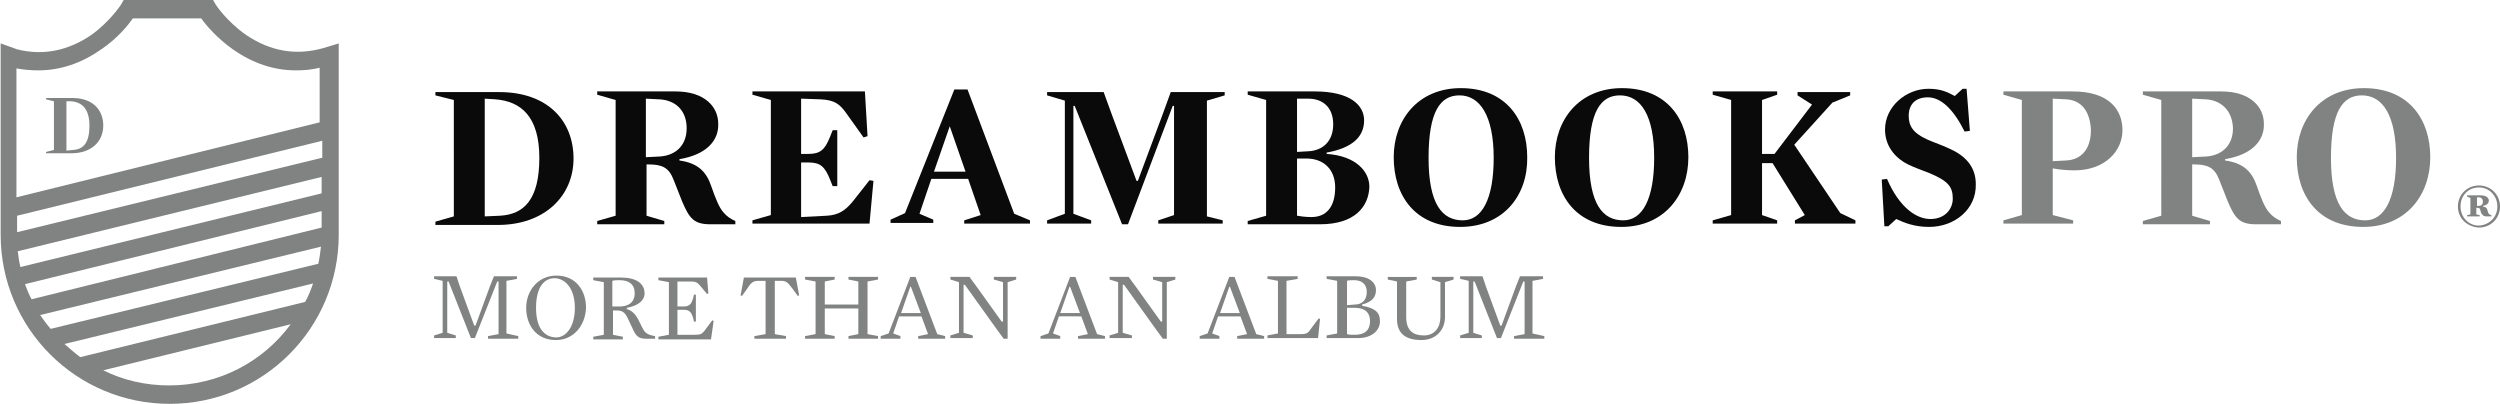 <?xml version="1.0" encoding="utf-8"?>
<!-- Generator: Adobe Illustrator 21.0.2, SVG Export Plug-In . SVG Version: 6.00 Build 0)  -->
<svg version="1.1" id="Layer_1" xmlns="http://www.w3.org/2000/svg" xmlns:xlink="http://www.w3.org/1999/xlink" x="0px" y="0px"
	 width="380.1px" height="61.4px" viewBox="0 0 380.1 61.4" style="enable-background:new 0 0 380.1 61.4;" xml:space="preserve">
<style type="text/css">
	.st0{fill:#0A0A0A;}
	.st1{fill:#808382;}
</style>
<g>
	<g>
		<g>
			<path class="st0" d="M66.2,14.5v-0.5h9.7c7.4,0,11.3,4.4,11.3,10.1c0,5.7-4.4,10.1-11.5,10.1h-9.5v-0.5l2.8-0.8V15.2L66.2,14.5z
				 M75.3,15.1L73.7,15v17.9l2.3-0.1c3.7-0.2,6-2.5,6-8.8C82,17.7,79.2,15.4,75.3,15.1z"/>
		</g>
	</g>
	<g>
		<g>
			<path class="st0" d="M103.3,24.2v0.2c2.9,0.4,4.1,1.8,4.8,3.8c0.7,2,1.2,3.3,1.9,4.1c0.5,0.6,1.1,1,1.8,1.3v0.5H108
				c-2.5,0-3.2-0.9-4.3-3.5l-1.3-3.3c-0.7-1.8-1.7-2.3-3.8-2.3h-0.3v7.8l2.7,0.8v0.5H90.8v-0.5l2.8-0.8V15.2l-2.8-0.8v-0.5h11.9
				c4.5,0,6.5,2.4,6.5,4.9C109.3,21.3,107.5,23.5,103.3,24.2z M100.2,15.1l-2-0.1v8.9l2-0.1c2.3-0.1,4.2-1.5,4.2-4.3
				C104.4,16.7,102.6,15.2,100.2,15.1z"/>
		</g>
	</g>
	<g>
		<g>
			<path class="st0" d="M131.9,20.7l-0.6,0.2l-2.5-3.5c-1.1-1.6-1.9-2.2-4.1-2.3l-2.9-0.1v8.4h1.1c1.8,0,2.5-0.6,3.3-2.6l0.4-1h0.7
				v8.5h-0.7l-0.4-1c-0.8-2-1.5-2.6-3.3-2.6h-1.1V33l3.9-0.2c1.8-0.1,2.8-0.8,3.9-2.1l2.6-3.3l0.6,0.1l-0.6,6.5h-17.8v-0.5l2.8-0.8
				V15.2l-2.8-0.8v-0.5h17.1L131.9,20.7z"/>
		</g>
	</g>
	<g>
		<g>
			<path class="st0" d="M156.6,33.5v0.5h-10v-0.5l2.5-0.8l-1.9-5.5h-5.6l-1.8,5.3l2.1,0.9v0.5h-6.5v-0.5l2.2-1l7.5-18.8h2l7.1,18.9
				L156.6,33.5z M144.4,19.2L144.4,19.2l-2.4,6.9h4.8L144.4,19.2z"/>
		</g>
	</g>
	<g>
		<g>
			<path class="st0" d="M185.9,33.5v0.5h-9.8v-0.5l2.4-0.8V16.1h-0.2l-6.8,18h-0.9l-7.2-18h-0.2v16.4l2.7,1v0.5h-6.7v-0.5l2.7-1
				V15.3l-2.7-0.8v-0.5h8.6l1.2,3.3l3.8,10.2h0.2l3.8-10.2l1.2-3.3h8.2v0.5l-2.7,0.8v17.6L185.9,33.5z"/>
		</g>
	</g>
	<g>
		<g>
			<path class="st0" d="M200.7,34.1h-11v-0.5l2.8-0.8V15.2l-2.8-0.8v-0.5h10.2c5.4,0,7.5,2.1,7.5,4.4c0,2.5-1.8,4.2-5.7,4.9v0.2
				c4.5,0.3,6.5,2.7,6.5,5C208.1,31.4,206,34.1,200.7,34.1z M198.9,23c2.2-0.1,3.8-1.5,3.8-4.1c0-2.6-1.6-3.9-3.8-3.9l-1.7,0v8.1
				L198.9,23z M198.6,24.1h-1.4v8.7c0.6,0.1,1.3,0.2,2.2,0.2c2.3,0,3.6-1.6,3.6-4.5C203,25.8,201.3,24.1,198.6,24.1z"/>
		</g>
	</g>
	<g>
		<g>
			<path class="st0" d="M222,34.5c-6.9,0-10.1-4.8-10.1-10.6c0-5.7,3.7-10.5,10.2-10.5c6.9,0,10.1,4.8,10.1,10.5
				C232.3,29.7,228.6,34.5,222,34.5z M221.9,14.5c-2.9,0-4.7,2.4-4.7,9.5c0,7.1,2.1,9.5,5.2,9.5c2.9,0,4.7-3.2,4.7-9.5
				C227.1,17.6,225,14.5,221.9,14.5z"/>
		</g>
	</g>
	<g>
		<g>
			<path class="st0" d="M246.5,34.5c-6.9,0-10.1-4.8-10.1-10.6c0-5.7,3.7-10.5,10.2-10.5c6.9,0,10.1,4.8,10.1,10.5
				C256.7,29.7,253,34.5,246.5,34.5z M246.3,14.5c-2.9,0-4.7,2.4-4.7,9.5c0,7.1,2.1,9.5,5.2,9.5c2.9,0,4.7-3.2,4.7-9.5
				C251.5,17.6,249.5,14.5,246.3,14.5z"/>
		</g>
	</g>
	<g>
		<g>
			<path class="st0" d="M279.8,32.4l2.3,1.1v0.5h-9.2v-0.5l1.5-0.8l-4.9-7.9h-1.6v7.9l2.3,0.8v0.5h-9.8v-0.5l2.8-0.8V15.2l-2.8-0.8
				v-0.5h9.8v0.5l-2.3,0.8v8.2h1.9l5.7-7.5l-2.2-1.4v-0.5h8v0.5l-2.7,1.1l-5.8,6.4L279.8,32.4z"/>
		</g>
	</g>
	<g>
		<g>
			<path class="st0" d="M293.3,34.5c-2.2,0-3.7-0.6-5-1.2l-1.2,1.1h-0.6l-0.4-7.1l0.8-0.1c1.9,4.4,4.5,6.1,6.6,6.1
				c2.2,0,3.4-1.5,3.4-3.1c0-1.8-0.7-2.7-3.6-3.9c-1-0.4-2.2-0.8-3.2-1.3c-2.2-1.1-3.5-3-3.5-5.3c0-3.5,3.2-6.2,6.6-6.2
				c1.9,0,2.9,0.5,4,1.1l1.2-1.1h0.6l0.5,6.4l-0.8,0.1c-1.7-3.4-3.6-5.2-5.6-5.2c-1.9,0-2.9,1.1-2.9,2.8c0,1.5,0.6,2.6,2.8,3.6
				c1.1,0.5,2.4,0.9,3.6,1.5c2.6,1.2,3.8,3,3.8,5.3C300.5,31.8,297.2,34.5,293.3,34.5z"/>
		</g>
	</g>
	<path class="st1" d="M315.4,25.9c-1,0-2.3-0.1-3.3-0.3v7.1l3.1,0.8v0.5h-10.6v-0.5l2.8-0.8V15.2l-2.8-0.8v-0.5h10.5
		c5.6,0,7.6,2.8,7.6,5.9C322.7,23,320,25.9,315.4,25.9z M314.1,15.1l-2-0.1v9.5l2-0.1c2.4-0.1,3.8-1.8,3.8-4.6
		C317.8,17,316.5,15.2,314.1,15.1z"/>
	<path class="st1" d="M338.3,24.2v0.2c2.9,0.4,4.1,1.8,4.8,3.8c0.7,2,1.2,3.3,1.9,4.1c0.5,0.6,1.1,1,1.8,1.3v0.5H343
		c-2.5,0-3.2-0.9-4.3-3.5l-1.3-3.3c-0.7-1.8-1.7-2.3-3.8-2.3h-0.3v7.8l2.7,0.8v0.5h-10.2v-0.5l2.8-0.8V15.2l-2.8-0.8v-0.5h11.9
		c4.5,0,6.5,2.4,6.5,4.9C344.3,21.3,342.5,23.5,338.3,24.2z M335.3,15.1l-2-0.1v8.9l2-0.1c2.3-0.1,4.2-1.5,4.2-4.3
		C339.4,16.7,337.6,15.2,335.3,15.1z"/>
	<path class="st1" d="M359.3,34.5c-6.9,0-10.1-4.8-10.1-10.6c0-5.7,3.7-10.5,10.2-10.5c6.9,0,10.1,4.8,10.1,10.5
		C369.5,29.7,365.8,34.5,359.3,34.5z M359.1,14.5c-2.9,0-4.7,2.4-4.7,9.5c0,7.1,2.1,9.5,5.2,9.5c2.9,0,4.7-3.2,4.7-9.5
		C364.3,17.6,362.3,14.5,359.1,14.5z"/>
	<g>
		<path class="st1" d="M7,15.1v-0.2H11c3.1,0,4.7,1.8,4.7,4.2c0,2.4-1.8,4.2-4.8,4.2H7v-0.2l1.2-0.3v-7.4L7,15.1z M10.8,15.4l-0.7,0
			v7.5l1-0.1c1.6-0.1,2.5-1.1,2.5-3.7C13.6,16.5,12.4,15.5,10.8,15.4z"/>
		<path class="st1" d="M49.2,7.3c-4.2,1.2-8.1,0.5-11.8-2c-3-2.1-4.6-4.6-4.6-4.6L32.4,0h-4.9h-3.8h-4.9l-0.4,0.7
			c0,0-1.6,2.5-4.5,4.6C10.4,7.7,6.6,8.5,2.6,7.5v0L0.1,6.6v29.1c0,14.2,11.5,25.7,25.7,25.7s25.7-11.5,25.7-25.7V6.6L49.2,7.3z
			 M25.7,58.6c-3.6,0-7-0.8-10-2.3l28.5-7C40,55,33.3,58.6,25.7,58.6z M46.4,45.9l-34.2,8.4c-0.8-0.6-1.6-1.3-2.4-2l37.8-9.2
			C47.3,44,46.9,45,46.4,45.9z M48.4,40.1L7.7,50c-0.6-0.7-1.1-1.4-1.6-2.1l42.7-10.4C48.7,38.3,48.6,39.2,48.4,40.1z M48.9,34.6
			L4.8,45.5c-0.4-0.7-0.7-1.5-1-2.3l45.1-11.1V34.6z M48.9,29.4L3.1,40.6c-0.2-0.8-0.3-1.6-0.4-2.4l46.2-11.3V29.4z M48.9,24
			L2.6,35.3v-2.5l46.4-11.4V24z M2.5,30l0-19.5h0v-0.1c1.1,0.2,2.2,0.3,3.3,0.3c3.4,0,6.6-1.1,9.6-3.2c2.5-1.7,4.1-3.7,4.8-4.7h3.3
			h3.8h3.3c0.7,1,2.4,3,4.8,4.7c3,2.1,6.2,3.2,9.6,3.2c1.2,0,2.4-0.1,3.6-0.4l0,8.3L2.5,30z"/>
	</g>
	<path class="st1" d="M373.7,31.4c0-1.8,1.4-3.2,3.2-3.2c1.8,0,3.2,1.4,3.2,3.2c0,1.8-1.4,3.2-3.2,3.2
		C375.1,34.5,373.7,33.2,373.7,31.4z M379.7,31.4c0-1.6-1.2-2.9-2.8-2.9s-2.8,1.2-2.8,2.9c0,1.6,1.2,2.9,2.8,2.9
		C378.5,34.2,379.7,33,379.7,31.4z M377.5,31.3v0.1c0.5,0.1,0.6,0.2,0.7,0.6c0.1,0.3,0.1,0.4,0.2,0.5c0.1,0.1,0.2,0.2,0.4,0.2v0.2
		h-0.8c-0.4,0-0.6-0.2-0.8-0.6l-0.1-0.4c-0.1-0.3-0.2-0.3-0.5-0.3h-0.1v1l0.5,0.1v0.2h-1.9v-0.2l0.5-0.1v-2.5l-0.5-0.2v-0.2h2.1
		c0.8,0,1.2,0.4,1.2,0.8C378.4,30.9,378.1,31.2,377.5,31.3z M376.9,30l-0.3,0v1.3h0.3c0.4,0,0.6-0.3,0.6-0.6
		C377.5,30.2,377.2,30,376.9,30z"/>
	<g>
		<path class="st1" d="M78.8,51.1v0.4h-4.6v-0.4l1.6-0.3v-8h-0.2l-3.4,8.6h-0.6l-3.4-8.6h-0.2v7.8l1.3,0.4v0.4h-3.3v-0.4l1.3-0.4
			v-7.9l-1.3-0.3v-0.4h3.4l0.5,1.5l2.2,6h0.2l2.2-6l0.6-1.5h3.5v0.4l-1.6,0.3v8L78.8,51.1z"/>
		<path class="st1" d="M84.5,51.7c-2.9,0-4.5-2.2-4.5-4.9c0-2.6,1.8-4.9,4.6-4.9c2.9,0,4.5,2.2,4.5,4.9C89,49.4,87.3,51.7,84.5,51.7
			z M84.3,42.3c-1.3,0-2.8,1-2.8,4.5s1.6,4.5,3.1,4.5c1.3,0,2.8-1.4,2.8-4.5C87.4,43.7,85.8,42.3,84.3,42.3z"/>
		<path class="st1" d="M95.3,46.8V47c0.8,0.2,1.3,0.8,1.7,1.5c0.4,0.8,0.8,1.7,1.1,2c0.3,0.3,0.8,0.5,1.5,0.6v0.4h-1.4
			c-1.1,0-1.5-0.4-2-1.5l-0.8-1.7c-0.4-0.8-0.8-1.1-1.6-1.1h-0.6v3.7l1.5,0.3v0.4h-4.5v-0.4l1.6-0.3v-8l-1.6-0.3v-0.4h4.3
			c2.2,0,3.5,0.9,3.5,2.4C98,45.7,97,46.5,95.3,46.8z M94.2,42.6c-0.4,0-0.8,0-1.1,0.1v3.9h1.1c1.3,0,2.3-0.6,2.3-2
			C96.5,43.2,95.6,42.6,94.2,42.6z"/>
		<path class="st1" d="M107.7,44.6l-0.2,0.1l-1-1.2c-0.5-0.6-0.7-0.7-1.6-0.7h-1.9v3.8h0.9c0.9,0,1.2-0.3,1.5-1.3l0.1-0.5h0.3v4.1
			h-0.3l-0.1-0.5c-0.3-1-0.6-1.3-1.5-1.3h-0.9v3.8h2.6c0.9,0,1.1-0.1,1.5-0.6l1.2-1.6l0.2,0.1l-0.4,2.8h-8v-0.4l1.6-0.3v-8l-1.6-0.3
			v-0.4h7.4L107.7,44.6z"/>
		<path class="st1" d="M121.3,45l-0.8-1.1c-0.7-0.9-0.9-1.2-1.7-1.2h-1v8.1l1.7,0.3v0.4h-4.8v-0.4l1.7-0.3v-8.1h-1.1
			c-0.7,0-1.1,0.2-1.7,1.2l-0.8,1.1l-0.2-0.1l0.5-2.7h7.9l0.5,2.7L121.3,45z"/>
		<path class="st1" d="M130.5,42.8l-1.5-0.3v-0.4h4.5v0.4l-1.6,0.3v8l1.6,0.3v0.4h-4.5v-0.4l1.5-0.3v-3.9h-5.1v3.9l1.5,0.3v0.4h-4.5
			v-0.4l1.6-0.3v-8l-1.6-0.3v-0.4h4.5v0.4l-1.5,0.3v3.5h5.1L130.5,42.8L130.5,42.8z"/>
		<path class="st1" d="M143.7,51.1v0.4h-4.1v-0.4l1.5-0.3l-1-2.7h-3.4l-0.9,2.6l1.1,0.4v0.4h-3v-0.4l1.2-0.4l3.3-8.6h0.8l3.3,8.7
			L143.7,51.1z M138.5,43.6h-0.1l-1.4,4h3L138.5,43.6z"/>
		<path class="st1" d="M145.8,42.9l-1.3-0.4v-0.4h2.9l1.1,1.5l3.8,5.3h0.2v-6l-1.4-0.4v-0.4h3.4v0.4l-1.3,0.4v8.6h-0.6l-1.1-1.5
			l-4.8-6.7h-0.2v7.3l1.4,0.4v0.4h-3.4v-0.4l1.3-0.4L145.8,42.9L145.8,42.9z"/>
		<path class="st1" d="M168,51.1v0.4h-4.1v-0.4l1.5-0.3l-1-2.7H161l-0.9,2.6l1.1,0.4v0.4h-3v-0.4l1.2-0.4l3.3-8.6h0.8l3.3,8.7
			L168,51.1z M162.7,43.6h-0.1l-1.4,4h3L162.7,43.6z"/>
		<path class="st1" d="M170,42.9l-1.3-0.4v-0.4h2.9l1.1,1.5l3.8,5.3h0.2v-6l-1.4-0.4v-0.4h3.4v0.4l-1.3,0.4v8.6h-0.6l-1.1-1.5
			l-4.8-6.7h-0.2v7.3l1.4,0.4v0.4h-3.4v-0.4l1.3-0.4L170,42.9L170,42.9z"/>
		<path class="st1" d="M192.2,51.1v0.4h-4.1v-0.4l1.5-0.3l-1-2.7h-3.4l-0.9,2.6l1.1,0.4v0.4h-3v-0.4l1.2-0.4l3.3-8.6h0.8l3.3,8.7
			L192.2,51.1z M187,43.6h-0.1l-1.4,4h3L187,43.6z"/>
		<path class="st1" d="M200.4,51.4h-7.7v-0.4l1.6-0.3v-8l-1.6-0.3v-0.4h4.6v0.4l-1.7,0.3v8.1h2.2c0.9,0,1.1-0.2,1.5-0.8l1.2-1.6
			l0.2,0.1L200.4,51.4z"/>
		<path class="st1" d="M206.5,51.4h-4.8v-0.4l1.6-0.3v-8l-1.6-0.3v-0.4h4.4c2,0,3.1,0.9,3.1,2.1c0,1.1-0.6,1.8-2.1,2.2v0.2
			c1.9,0.3,2.7,1,2.7,2.2C209.9,50.2,208.6,51.4,206.5,51.4z M206,46.3c1.1,0,1.8-0.7,1.8-1.9c0-1.4-1-1.8-1.9-1.8
			c-0.4,0-0.9,0-1.1,0.1v3.7L206,46.3L206,46.3z M206,46.8h-1.2v4c0.3,0.1,0.8,0.1,1.2,0.1c1.5,0,2.3-0.7,2.3-2.1
			C208.3,47.6,207.6,46.8,206,46.8z"/>
		<path class="st1" d="M217.7,42.5v-0.4h3.3v0.4l-1.3,0.4v5.3c0,1.9-1.3,3.5-3.6,3.5c-2.4,0-3.7-1-3.7-3.2v-5.7l-1.4-0.3v-0.4h4.4
			v0.4l-1.6,0.3v5.4c0,2.1,1.1,2.8,2.7,2.8c1.6,0,2.5-1.2,2.5-2.8v-5.3L217.7,42.5z"/>
		<path class="st1" d="M234.8,51.1v0.4h-4.6v-0.4l1.6-0.3v-8h-0.2l-3.4,8.6h-0.6l-3.4-8.6h-0.2v7.8l1.3,0.4v0.4h-3.3v-0.4l1.3-0.4
			v-7.9l-1.3-0.3v-0.4h3.4l0.5,1.5l2.2,6h0.2l2.2-6l0.6-1.5h3.5v0.4l-1.6,0.3v8L234.8,51.1z"/>
	</g>
</g>
</svg>
